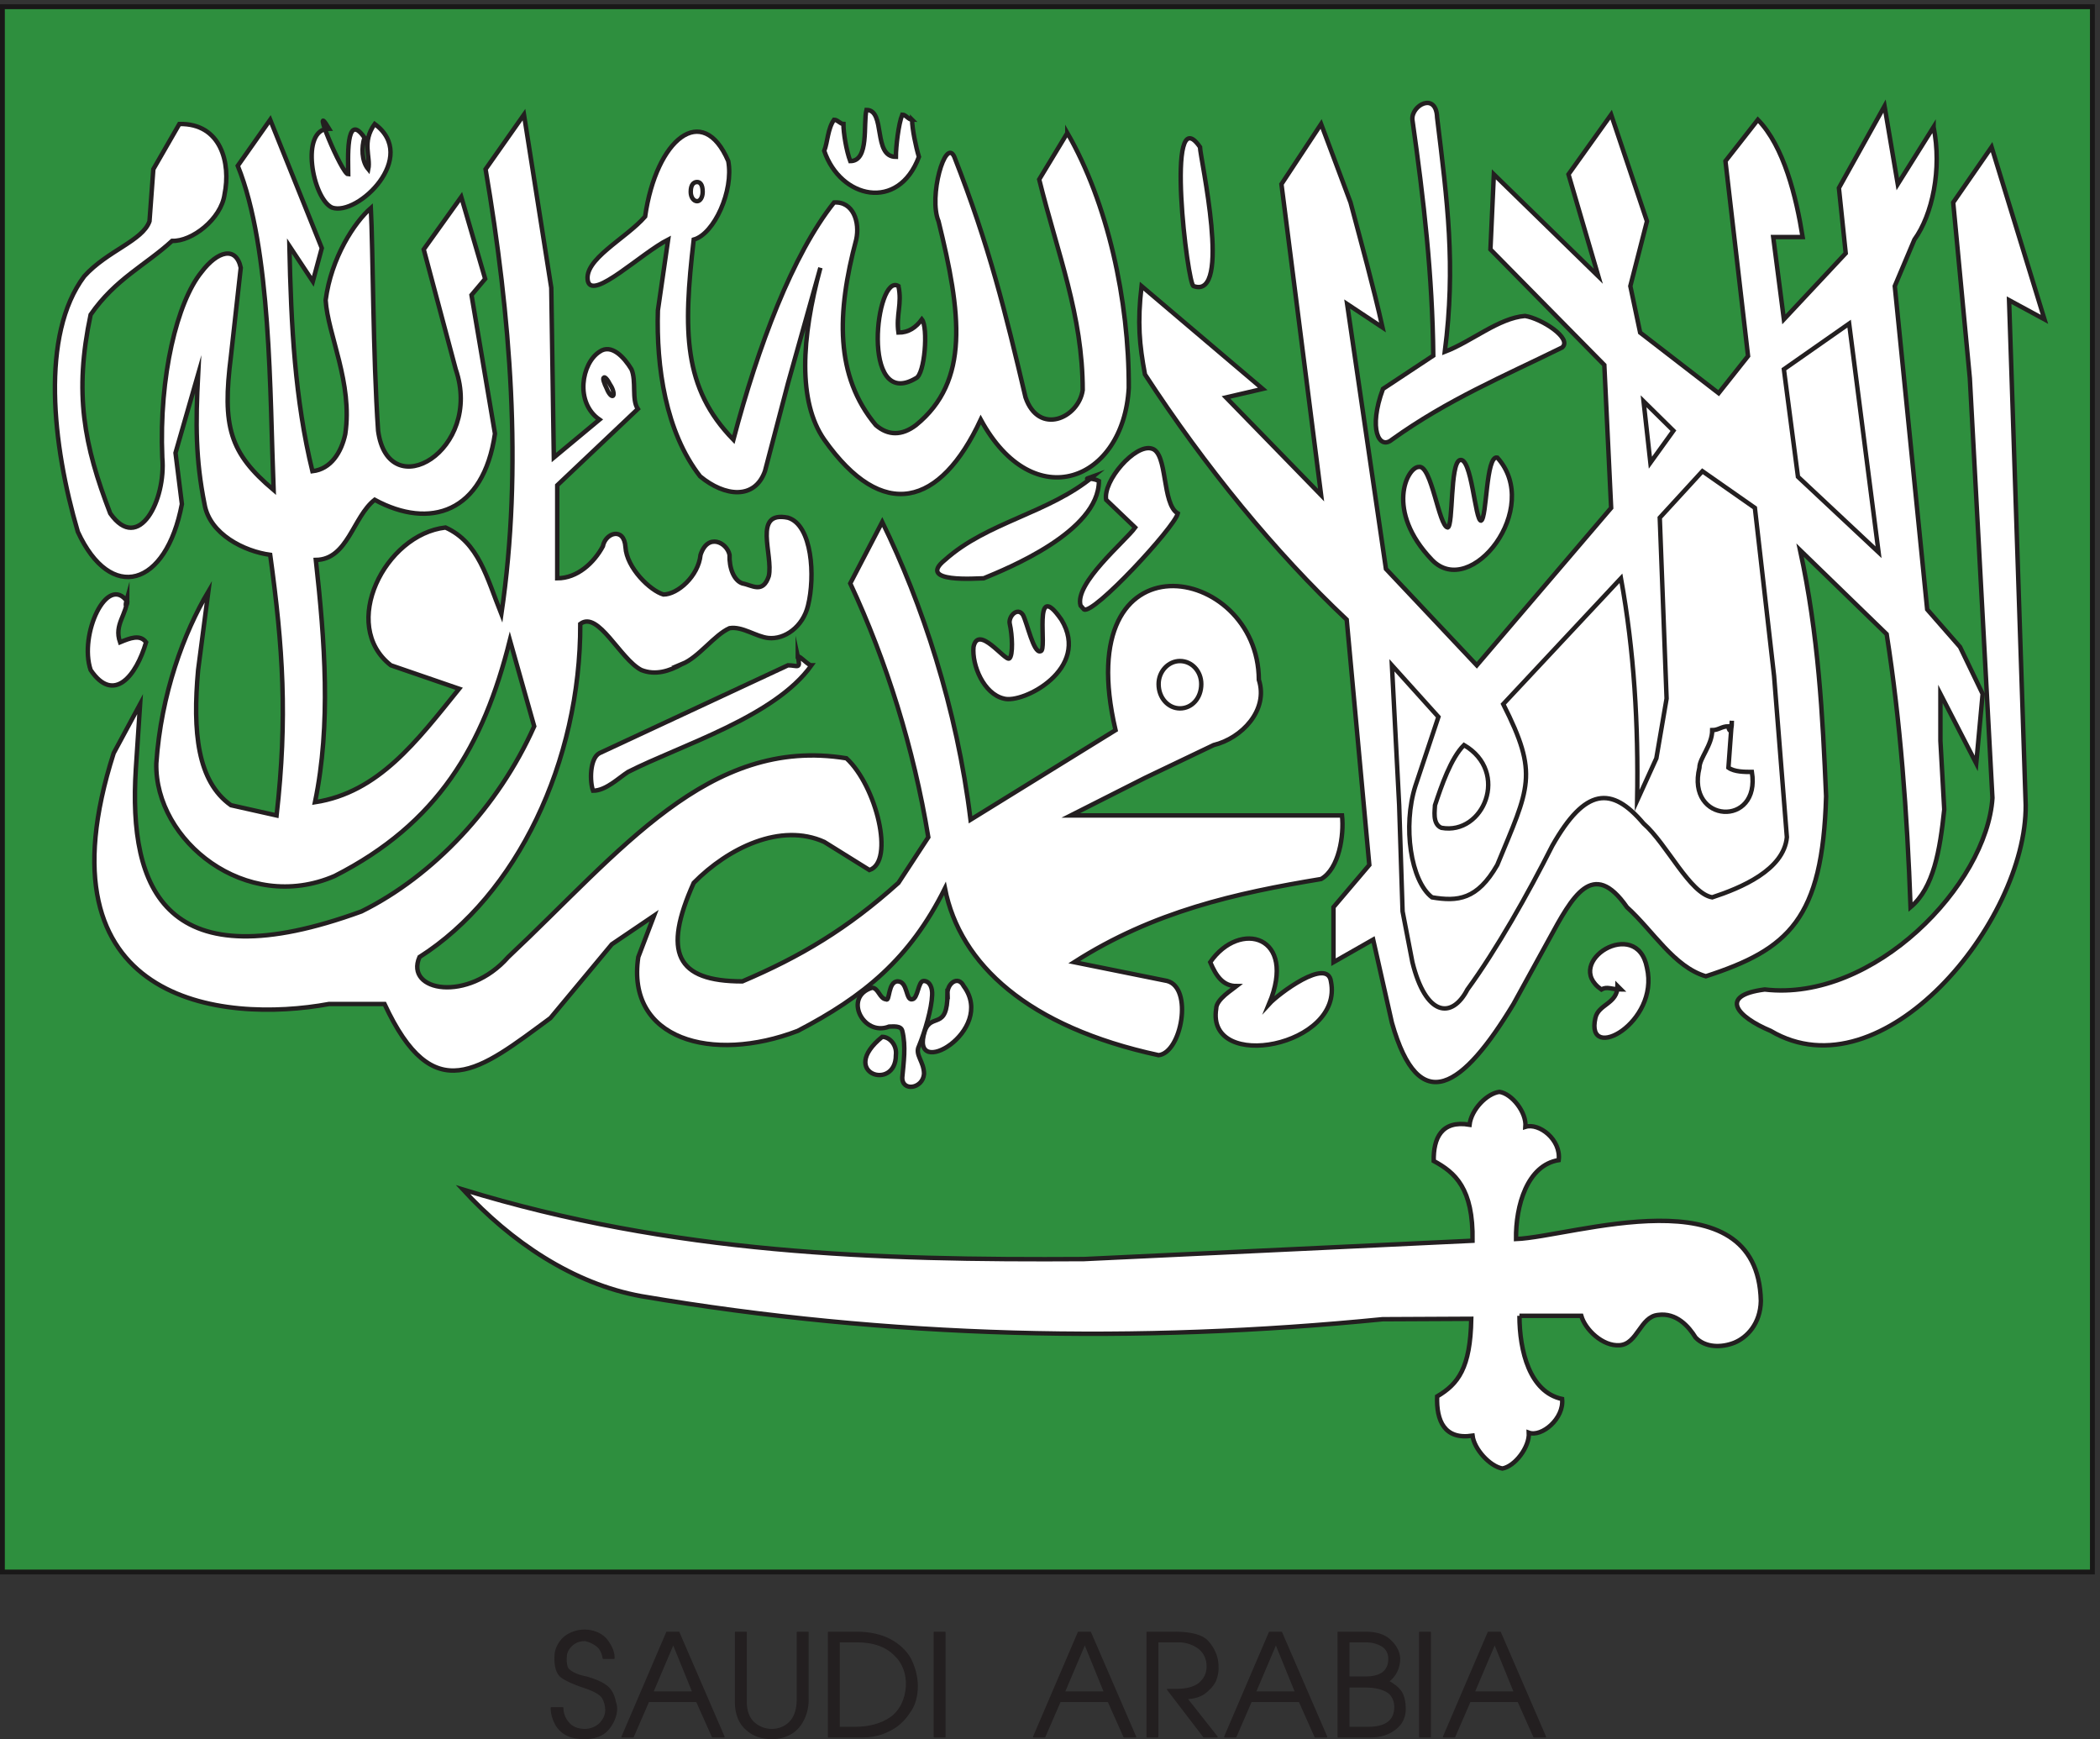 <svg xmlns="http://www.w3.org/2000/svg" xml:space="preserve" width="471.491" height="390.432"><rect width="100%" height="100%" fill="#333333" stroke="none"/><path d="M950.039 52.68c0-11.52 5.039-20.88 11.52-27.36 7.203-7.199 17.281-9.36 25.921-9.36 8.641 0 18 3.599 24.48 9.36 7.2 7.2 10.8 15.121 10.8 23.758 0 7.203-2.16 15.121-5.76 20.883-3.6 5.758-15.12 12.238-30.961 17.277-17.277 5.762-30.238 11.524-38.16 17.282-7.918 5.761-11.52 18-10.801 35.281 0 12.238 6.481 23.758 15.121 31.679 9.36 7.918 22.321 12.239 34.563 12.239 13.678 0 26.638-5.039 35.278-13.68 8.64-10.078 14.4-21.598 14.4-32.398v-1.442h-18c-1.44 8.641-5.04 16.563-10.8 20.879-5.04 4.32-12.96 7.922-20.16 9.363-7.199 0-15.121-2.16-20.878-7.203-7.204-5.758-10.801-13.679-10.801-20.16-.723-10.797.719-20.156 5.758-23.039 5.761-5.039 16.562-9.359 28.8-11.519 12.241-3.598 23.761-7.918 31.681-13.68 7.92-5.04 14.4-15.121 16.56-28.078 1.44-3.602 2.16-7.922 2.16-11.524 0-12.238-5.76-25.199-14.4-35.277C1017 5.16 1002.6.84 986.762.84c-10.801 0-20.16 1.441-28.082 5.039-9.36 4.32-16.559 11.52-20.879 19.441-4.321 7.918-7.199 18-7.199 27.36zm175.681 127.44h20.16L1222.2 3.719h-19.44l-26.64 59.761h-81.36l-25.92-59.76h-18.72zm10.8-19.441-34.56-81.36h67.68zm105.12-98.64V180.12h18V62.039c0-14.398 4.32-25.918 12.24-33.84 8.64-7.918 19.44-12.238 30.96-12.238s22.32 4.32 30.24 12.238c8.64 8.64 12.96 22.32 12.96 38.16v113.762h18V66.359c0-14.398-3.6-26.64-9.36-36.718-5.04-9.36-12.96-17.282-21.6-21.602-9.36-5.039-19.44-7.2-30.24-7.2-15.84 0-30.96 4.321-42.48 15.122-12.24 10.078-18.72 26.64-18.72 46.078zM1398.6 3.718V180.12h47.52c21.6 0 41.04-4.32 56.16-12.242 15.12-7.918 27.36-19.438 34.56-32.399 7.2-14.402 11.52-30.242 11.52-46.082 0-17.277-4.32-33.117-13.68-45.359-8.64-12.96-20.16-23.758-34.56-30.238-13.68-7.2-28.8-10.082-43.92-10.082zm18 160.562V19.559h26.64c24.48 0 44.64 5.761 60.48 16.562 15.84 11.52 25.2 30.238 26.64 53.277.72 19.442-5.04 38.161-19.44 51.84-14.4 15.121-36 23.043-64.8 23.043zM1595.16 3.719h-18V180.12h18zm225.36 176.402h20.16L1917 3.719h-19.44l-26.64 59.761h-81.36l-25.92-59.76h-18.72zm10.8-19.441-34.56-81.36h67.68zM1936.44 3.719V180.12h46.8c27.36 0 46.8-5.043 56.16-15.84 9.36-10.801 15.84-23.761 16.56-39.601.72-8.641-.72-18-4.32-26.64-4.32-8.642-11.52-15.84-19.44-21.599-7.92-5.043-18-7.922-28.8-7.922l51.12-64.8h-22.32L1971 83.64h15.12c15.84 0 28.8 2.879 38.16 10.078 8.64 7.203 13.68 16.562 13.68 28.801 0 12.96-5.04 23.039-13.68 30.242-9.36 7.199-21.6 11.519-34.56 11.519h-35.28V3.719Zm206.64 176.402h20.16l76.32-176.402h-19.44l-26.64 59.761h-81.36L2086.2 3.72h-18.72zm10.8-19.441-34.56-81.36H2187Zm151.2 19.441c18 0 31.68-4.32 40.32-12.242 10.08-8.641 16.56-19.438 17.28-31.68 0-15.84-6.48-29.519-18.72-38.879 8.64-4.32 16.56-10.8 21.6-18 4.32-7.199 6.48-17.28 6.48-28.8 0-12.961-5.04-24.48-15.84-33.122-10.8-8.636-24.48-13.68-41.76-13.68H2259v176.403Zm-28.08-15.84V104.52h28.8c10.8 0 20.16 2.16 27.36 6.48 7.92 5.762 11.52 13.68 11.52 24.48 0 9.36-4.32 17.282-11.52 21.598-7.2 4.32-16.56 7.203-27.36 7.203zm0-76.32V19.559h32.4c30.24 0 45.36 11.52 45.36 34.562 0 10.078-4.32 20.16-12.24 25.2-9.36 5.757-21.6 8.64-36.72 8.64zm137.52-84.242h-18V180.12h18zm97.92 176.402h20.16l76.32-176.402h-19.44l-26.64 59.761h-81.36l-25.92-59.76h-18.72zm10.8-19.441-34.56-81.36h67.68z" style="fill:#231f20;fill-opacity:1;fill-rule:evenodd;stroke:none" transform="matrix(.133 0 0 -.133 0 390.4)"/><path d="M950.039 52.68c0-11.52 5.039-20.88 11.52-27.36 7.203-7.199 17.281-9.36 25.921-9.36 8.641 0 18 3.599 24.48 9.36 7.2 7.2 10.8 15.121 10.8 23.758 0 7.203-2.16 15.121-5.76 20.883-3.6 5.758-15.12 12.238-30.961 17.277-17.277 5.762-30.238 11.524-38.16 17.282-7.918 5.761-11.52 18-10.801 35.281 0 12.238 6.481 23.758 15.121 31.679 9.36 7.918 22.321 12.239 34.563 12.239 13.678 0 26.638-5.039 35.278-13.68 8.64-10.078 14.4-21.598 14.4-32.398v-1.442h-18c-1.44 8.641-5.04 16.563-10.8 20.879-5.04 4.32-12.96 7.922-20.16 9.363-7.199 0-15.121-2.16-20.878-7.203-7.204-5.758-10.801-13.679-10.801-20.16-.723-10.797.719-20.156 5.758-23.039 5.761-5.039 16.562-9.359 28.8-11.519 12.241-3.598 23.761-7.918 31.681-13.68 7.92-5.04 14.4-15.121 16.56-28.078 1.44-3.602 2.16-7.922 2.16-11.524 0-12.238-5.76-25.199-14.4-35.277C1017 5.16 1002.6.84 986.762.84c-10.801 0-20.16 1.441-28.082 5.039-9.36 4.32-16.559 11.52-20.879 19.441-4.321 7.918-7.199 18-7.199 27.36zm175.681 127.44h20.16L1222.2 3.719h-19.44l-26.64 59.761h-81.36l-25.92-59.76h-18.72zm10.8-19.441-34.56-81.36h67.68zm105.12-98.64V180.12h18V62.039c0-14.398 4.32-25.918 12.24-33.84 8.64-7.918 19.44-12.238 30.96-12.238s22.32 4.32 30.24 12.238c8.64 8.64 12.96 22.32 12.96 38.16v113.762h18V66.359c0-14.398-3.6-26.64-9.36-36.718-5.04-9.36-12.96-17.282-21.6-21.602-9.36-5.039-19.44-7.2-30.24-7.2-15.84 0-30.96 4.321-42.48 15.122-12.24 10.078-18.72 26.64-18.72 46.078zM1398.6 3.718V180.12h47.52c21.6 0 41.04-4.32 56.16-12.242 15.12-7.918 27.36-19.438 34.56-32.399 7.2-14.402 11.52-30.242 11.52-46.082 0-17.277-4.32-33.117-13.68-45.359-8.64-12.96-20.16-23.758-34.56-30.238-13.68-7.2-28.8-10.082-43.92-10.082zm18 160.562V19.559h26.64c24.48 0 44.64 5.761 60.48 16.562 15.84 11.52 25.2 30.238 26.64 53.277.72 19.442-5.04 38.161-19.44 51.84-14.4 15.121-36 23.043-64.8 23.043zM1595.16 3.719h-18V180.12h18zm225.36 176.402h20.16L1917 3.719h-19.44l-26.64 59.761h-81.36l-25.92-59.76h-18.72zm10.8-19.441-34.56-81.36h67.68zM1936.44 3.719V180.12h46.8c27.36 0 46.8-5.043 56.16-15.84 9.36-10.801 15.84-23.761 16.56-39.601.72-8.641-.72-18-4.32-26.64-4.32-8.642-11.52-15.84-19.44-21.599-7.92-5.043-18-7.922-28.8-7.922l51.12-64.8h-22.32L1971 83.64h15.12c15.84 0 28.8 2.879 38.16 10.078 8.64 7.203 13.68 16.562 13.68 28.801 0 12.96-5.04 23.039-13.68 30.242-9.36 7.199-21.6 11.519-34.56 11.519h-35.28V3.719Zm206.64 176.402h20.16l76.32-176.402h-19.44l-26.64 59.761h-81.36L2086.2 3.72h-18.72zm10.8-19.441-34.56-81.36H2187Zm151.2 19.441c18 0 31.68-4.32 40.32-12.242 10.08-8.641 16.56-19.438 17.28-31.68 0-15.84-6.48-29.519-18.72-38.879 8.64-4.32 16.56-10.8 21.6-18 4.32-7.199 6.48-17.28 6.48-28.8 0-12.961-5.04-24.48-15.84-33.122-10.8-8.636-24.48-13.68-41.76-13.68H2259v176.403Zm-28.08-15.84V104.52h28.8c10.8 0 20.16 2.16 27.36 6.48 7.92 5.762 11.52 13.68 11.52 24.48 0 9.36-4.32 17.282-11.52 21.598-7.2 4.32-16.56 7.203-27.36 7.203zm0-76.32V19.559h32.4c30.24 0 45.36 11.52 45.36 34.562 0 10.078-4.32 20.16-12.24 25.2-9.36 5.757-21.6 8.64-36.72 8.64zm137.52-84.242h-18V180.12h18zm97.92 176.402h20.16l76.32-176.402h-19.44l-26.64 59.761h-81.36l-25.92-59.76h-18.72zm10.8-19.441-34.56-81.36h67.68z" style="fill:none;stroke:#231f20;stroke-width:2.16;stroke-linecap:butt;stroke-linejoin:round;stroke-miterlimit:10;stroke-dasharray:none;stroke-opacity:1" transform="matrix(.133 0 0 -.133 0 390.4)"/><path d="M3.96 2924.04V281.809h3528.26V2924.04H3.96" style="fill:#2e8f3e;fill-opacity:1;fill-rule:evenodd;stroke:none" transform="matrix(.133 0 0 -.133 0 390.4)"/><path d="M3.96 2924.04V281.809h3528.26V2924.04Z" style="fill:none;stroke:#231f20;stroke-width:7.5;stroke-linecap:butt;stroke-linejoin:miter;stroke-miterlimit:10;stroke-dasharray:none;stroke-opacity:1" transform="matrix(.133 0 0 -.133 0 390.4)"/><path d="m3362.04 2687.16 89.28-290.88-59.76 32.4 28.08-852.48c1.44-197.28-241.92-492.48-430.56-380.88-56.88 23.76-88.56 59.76-10.08 69.84 184.32-21.6 375.12 177.12 384.48 323.28l-38.16 708.48-28.08 296.64 64.8 93.6" style="fill:#fff;fill-opacity:1;fill-rule:evenodd;stroke:none" transform="matrix(.133 0 0 -.133 0 390.4)"/><path d="m3362.04 2687.16 89.28-290.88-59.76 32.4 28.08-852.48c1.44-197.28-241.92-492.48-430.56-380.88-56.88 23.76-88.56 59.76-10.08 69.84 184.32-21.6 375.12 177.12 384.48 323.28l-38.16 708.48-28.08 296.64z" style="fill:none;stroke:#231f20;stroke-width:7.5;stroke-linecap:butt;stroke-linejoin:miter;stroke-miterlimit:10;stroke-dasharray:none;stroke-opacity:1" transform="matrix(.133 0 0 -.133 0 390.4)"/><path d="m3264.12 2721-60.48-96.48-22.32 131.76-77.04-138.24 11.52-110.16-104.4-111.6-18 138.96h49.68c-10.8 67.68-31.68 153.36-75.6 198l-54.72-69.84 38.16-329.04-49.68-62.64-132.48 102.24-16.56 78.48 28.08 109.44-60.48 180-72-100.8 50.4-172.08-176.4 172.08-5.76-126.72 192.24-195.12 11.52-241.2-226.8-265.68-153.36 162.72-65.51 447.12 59.75-39.6c-15.84 70.56-35.28 140.4-54 210.96l-49.68 132.48-66.96-101.52 66.96-524.88-160.56 164.88 61.92 14.4-204.48 173.52c-7.2-61.92-3.6-99.36 5.76-149.04 100.8-154.8 219.6-300.24 340.56-414l38.16-414-60.48-71.28v-92.88l66.96 38.16 31.68-140.4c46.08-162.72 120.24-108.72 205.2 31.68l59.76 108.72c39.61 72.72 74.16 137.52 131.76 54.72 43.92-39.6 79.2-100.8 133.2-116.64 139.68 45.36 197.28 96.48 203.04 303.84-5.76 136.08-12.96 273.6-43.92 415.44l146.16-141.84c23.04-146.16 34.56-300.96 40.32-460.8 38.88 32.4 49.68 95.76 56.88 164.88l-6.48 115.92v79.2l60.48-117.36 10.8 117.36-38.16 79.2-55.44 63.36-54.72 545.76 33.12 78.48c30.24 41.76 46.8 118.8 32.4 190.08" style="fill:#fff;fill-opacity:1;fill-rule:evenodd;stroke:none" transform="matrix(.133 0 0 -.133 0 390.4)"/><path d="m3264.12 2721-60.48-96.48-22.32 131.76-77.04-138.24 11.52-110.16-104.4-111.6-18 138.96h49.68c-10.8 67.68-31.68 153.36-75.6 198l-54.72-69.84 38.16-329.04-49.68-62.64-132.48 102.24-16.56 78.48 28.08 109.44-60.48 180-72-100.8 50.4-172.08-176.4 172.08-5.76-126.72 192.24-195.12 11.52-241.2-226.8-265.68-153.36 162.72-65.51 447.12 59.75-39.6c-15.84 70.56-35.28 140.4-54 210.96l-49.68 132.48-66.96-101.52 66.96-524.88-160.56 164.88 61.92 14.4-204.48 173.52c-7.2-61.92-3.6-99.36 5.76-149.04 100.8-154.8 219.6-300.24 340.56-414l38.16-414-60.48-71.28v-92.88l66.96 38.16 31.68-140.4c46.08-162.72 120.24-108.72 205.2 31.68l59.76 108.72c39.61 72.72 74.16 137.52 131.76 54.72 43.92-39.6 79.2-100.8 133.2-116.64 139.68 45.36 197.28 96.48 203.04 303.84-5.76 136.08-12.96 273.6-43.92 415.44l146.16-141.84c23.04-146.16 34.56-300.96 40.32-460.8 38.88 32.4 49.68 95.76 56.88 164.88l-6.48 115.92v79.2l60.48-117.36 10.8 117.36-38.16 79.2-55.44 63.36-54.72 545.76 33.12 78.48c30.24 41.76 46.8 118.8 32.4 190.08z" style="fill:none;stroke:#231f20;stroke-width:7.5;stroke-linecap:butt;stroke-linejoin:miter;stroke-miterlimit:10;stroke-dasharray:none;stroke-opacity:1" transform="matrix(.133 0 0 -.133 0 390.4)"/><path d="m3121.56 2389.08 49.68-385.92-136.08 127.44-23.76 181.44 110.16 77.04" style="fill:#fff;fill-opacity:1;fill-rule:evenodd;stroke:none" transform="matrix(.133 0 0 -.133 0 390.4)"/><path d="m3121.56 2389.08 49.68-385.92-136.08 127.44-23.76 181.44z" style="fill:none;stroke:#231f20;stroke-width:7.5;stroke-linecap:butt;stroke-linejoin:miter;stroke-miterlimit:10;stroke-dasharray:none;stroke-opacity:1" transform="matrix(.133 0 0 -.133 0 390.4)"/><path d="m2774.52 2258.04 11.52-103.68 38.88 54z" style="fill:#fff;fill-opacity:1;fill-rule:evenodd;stroke:none" transform="matrix(.133 0 0 -.133 0 390.4)"/><path d="m2774.52 2258.04 11.52-103.68 38.88 54z" style="fill:none;stroke:#231f20;stroke-width:7.5;stroke-linecap:butt;stroke-linejoin:miter;stroke-miterlimit:10;stroke-dasharray:none;stroke-opacity:1" transform="matrix(.133 0 0 -.133 0 390.4)"/><path d="M2471.4 1677.72c-22.32-22.32-38.16-69.12-48.96-101.52 0-7.2-5.04-31.68 10.8-38.16 71.28-12.96 115.92 94.32 38.16 139.68" style="fill:#fff;fill-opacity:1;fill-rule:evenodd;stroke:none" transform="matrix(.133 0 0 -.133 0 390.4)"/><path d="M2471.4 1677.72c-22.32-22.32-38.16-69.12-48.96-101.52 0-7.2-5.04-31.68 10.8-38.16 71.28-12.96 115.92 94.32 38.16 139.68z" style="fill:none;stroke:#231f20;stroke-width:7.5;stroke-linecap:butt;stroke-linejoin:miter;stroke-miterlimit:10;stroke-dasharray:none;stroke-opacity:1" transform="matrix(.133 0 0 -.133 0 390.4)"/><path d="m2873.88 2139.96-72-78.48 11.52-305.28-17.28-100.8-32.4-71.28c2.16 128.88-5.04 252-27.36 375.12l-198.72-212.4c60.48-119.52 43.92-140.4-10.08-271.44-33.84-59.04-66.96-61.92-110.16-54.72-36 27.36-49.68 120.24-28.08 187.92l38.88 116.64-78.48 87.12 12.24-236.16 5.76-179.28 16.56-85.68c22.32-90.72 66.24-97.2 92.88-46.08 48.96 66.96 102.24 161.28 143.28 242.64 55.44 97.92 100.08 101.52 154.08 37.44 39.6-34.56 77.76-118.08 115.92-124.56 48.24 15.84 120.96 46.08 126 101.52l-21.6 272.16-32.4 283.68-88.56 61.92" style="fill:#fff;fill-opacity:1;fill-rule:evenodd;stroke:none" transform="matrix(.133 0 0 -.133 0 390.4)"/><path d="m2873.88 2139.96-72-78.48 11.52-305.28-17.28-100.8-32.4-71.28c2.16 128.88-5.04 252-27.36 375.12l-198.72-212.4c60.48-119.52 43.92-140.4-10.08-271.44-33.84-59.04-66.96-61.92-110.16-54.72-36 27.36-49.68 120.24-28.08 187.92l38.88 116.64-78.48 87.12 12.24-236.16 5.76-179.28 16.56-85.68c22.32-90.72 66.24-97.2 92.88-46.08 48.96 66.96 102.24 161.28 143.28 242.64 55.44 97.92 100.08 101.52 154.08 37.44 39.6-34.56 77.76-118.08 115.92-124.56 48.24 15.84 120.96 46.08 126 101.52l-21.6 272.16-32.4 283.68z" style="fill:none;stroke:#231f20;stroke-width:7.5;stroke-linecap:butt;stroke-linejoin:miter;stroke-miterlimit:10;stroke-dasharray:none;stroke-opacity:1" transform="matrix(.133 0 0 -.133 0 390.4)"/><path d="M2384.28 2733.24c-2.16 24.48 40.32 47.52 41.76 3.6 17.28-141.84 31.67-249.12 12.96-395.28 45.36 17.28 90.71 56.88 135.36 60.48 28.08-4.32 80.64-38.16 62.64-53.28-97.93-48.24-192.96-87.84-287.29-155.52-21.59-18-40.32 18-15.11 85.68l84.95 56.16c-1.43 135.36-15.84 261.36-35.27 398.16" style="fill:#fff;fill-opacity:1;fill-rule:evenodd;stroke:none" transform="matrix(.133 0 0 -.133 0 390.4)"/><path d="M2384.28 2733.24c-2.16 24.48 40.32 47.52 41.76 3.6 17.28-141.84 31.67-249.12 12.96-395.28 45.36 17.28 90.71 56.88 135.36 60.48 28.08-4.32 80.64-38.16 62.64-53.28-97.93-48.24-192.96-87.84-287.29-155.52-21.59-18-40.32 18-15.11 85.68l84.95 56.16c-1.43 135.36-15.84 261.36-35.27 398.16z" style="fill:none;stroke:#231f20;stroke-width:7.5;stroke-linecap:butt;stroke-linejoin:miter;stroke-miterlimit:10;stroke-dasharray:none;stroke-opacity:1" transform="matrix(.133 0 0 -.133 0 390.4)"/><path d="M2417.4 1990.2c65.52-67.68 187.2 87.84 110.16 172.8-19.44 4.32-17.28-102.24-27.36-106.56-10.08-.72-15.84 109.44-36 102.24-16.56-6.48-10.8-110.16-20.16-113.76-15.12 1.44-27.36 106.56-48.96 102.24-19.44 0-57.6-73.44 22.32-156.96" style="fill:#fff;fill-opacity:1;fill-rule:evenodd;stroke:none" transform="matrix(.133 0 0 -.133 0 390.4)"/><path d="M2417.4 1990.2c65.52-67.68 187.2 87.84 110.16 172.8-19.44 4.32-17.28-102.24-27.36-106.56-10.08-.72-15.84 109.44-36 102.24-16.56-6.48-10.8-110.16-20.16-113.76-15.12 1.44-27.36 106.56-48.96 102.24-19.44 0-57.6-73.44 22.32-156.96z" style="fill:none;stroke:#231f20;stroke-width:7.5;stroke-linecap:butt;stroke-linejoin:miter;stroke-miterlimit:10;stroke-dasharray:none;stroke-opacity:1" transform="matrix(.133 0 0 -.133 0 390.4)"/><path d="M2025.71 2687.16c0-16.56 54.73-258.48-10.8-234.72-10.07 0-48.95 321.12 10.8 234.72" style="fill:#fff;fill-opacity:1;fill-rule:evenodd;stroke:none" transform="matrix(.133 0 0 -.133 0 390.4)"/><path d="M2025.71 2687.16c0-16.56 54.73-258.48-10.8-234.72-10.07 0-48.95 321.12 10.8 234.72z" style="fill:none;stroke:#231f20;stroke-width:7.5;stroke-linecap:butt;stroke-linejoin:miter;stroke-miterlimit:10;stroke-dasharray:none;stroke-opacity:1" transform="matrix(.133 0 0 -.133 0 390.4)"/><path d="M2142.36 1240.68c48.24 115.92-49.68 142.56-99.36 70.56 10.08-23.76 21.6-40.32 44.64-40.32-7.2-5.76-34.56-22.32-34.56-38.16-17.28-108.72 216-63.36 193.68 46.08-5.76 41.04-88.56-20.88-104.4-38.16" style="fill:#fff;fill-opacity:1;fill-rule:evenodd;stroke:none" transform="matrix(.133 0 0 -.133 0 390.4)"/><path d="M2142.36 1240.68c48.24 115.92-49.68 142.56-99.36 70.56 10.08-23.76 21.6-40.32 44.64-40.32-7.2-5.76-34.56-22.32-34.56-38.16-17.28-108.72 216-63.36 193.68 46.08-5.76 41.04-88.56-20.88-104.4-38.16z" style="fill:none;stroke:#231f20;stroke-width:7.5;stroke-linecap:butt;stroke-linejoin:miter;stroke-miterlimit:10;stroke-dasharray:none;stroke-opacity:1" transform="matrix(.133 0 0 -.133 0 390.4)"/><path d="M1151.64 1814.52c-22.32-12.24-45.36-19.44-69.12-10.08-36 18.72-72.72 100.8-102.961 77.76.722-232.56-107.278-457.92-271.438-562.32-25.203-58.32 82.078-77.04 149.758 0C1046.52 1497 1196.28 1693.56 1428.84 1655.4c50.4-46.08 82.08-174.24 38.88-188.64l-76.32 47.52c-73.44 33.12-162-10.08-220.32-69.12-52.56-117.36-30.24-166.32 82.08-166.32 97.92 41.76 177.12 88.56 263.52 166.32l50.4 77.04c-24.48 149.76-70.56 297.36-131.76 428.4l54 103.68c66.96-136.8 126-313.92 149.04-502.56l244.8 151.2c-79.2 338.4 241.2 281.52 241.92 84.96 16.56-51.12-28.8-98.64-76.32-110.16l-115.92-55.44-125.28-63.36h457.92c3.6-33.84-5.04-90-35.28-107.28-144-23.76-282.96-54.72-416.88-140.4l156.96-31.68c43.92-11.52 24.48-120.96-14.4-125.28-220.32 47.52-335.52 153.36-360.72 281.52-59.04-118.8-137.52-182.88-248.4-240.48-144.72-55.44-290.16-14.4-269.28 124.56l26.64 69.84-71.28-48.24-103.68-124.56c-120.242-88.56-197.281-154.08-280.082 23.76H555.48c-180-33.12-498.96 0-363.601 423.36l44.641 82.8-7.2-109.44c-12.961-205.2 51.121-360.72 380.879-240.48 120.961 59.76 231.121 176.4 291.602 312.48l-41.043 145.44c-44.637-178.56-121.68-309.6-295.918-398.16-149.762-64.8-303.84 59.76-300.961 190.08 7.922 117.36 46.801 221.04 87.84 290.16l-17.278-132.48c-9.363-104.4-1.441-187.92 55.438-228.24l77.039-17.28c18.723 165.6 10.801 282.96-10.797 439.92-43.203 5.76-102.242 34.56-110.883 85.68-15.117 75.6-15.117 136.08-10.797 218.88l-38.16-132.48 10.797-86.4c-26.637-140.4-120.238-167.04-175.68-46.8-43.199 146.88-63.359 332.64 10.801 431.28 38.879 43.2 98.641 59.76 110.16 92.88l6.481 87.84 43.918 76.32c70.562 1.44 87.121-66.24 76.32-118.8-5.758-41.76-55.437-79.92-88.558-78.48-44.641-41.04-95.762-64.08-137.52-124.56-28.078-132.48-11.52-219.6 33.121-335.52 48.238-68.4 94.32 23.04 87.84 94.32-5.762 137.52 25.199 262.8 66.238 313.2 27.36 36 58.321 43.92 66.242 7.2l-16.562-149.04c-15.121-119.52-2.16-163.44 72-226.08-6.481 163.44-3.598 406.08-60.481 547.2l54.723 77.76 87.117-216.72-15.117-56.16-39.601 59.76c2.878-136.08 9.359-259.2 38.878-380.16 31.68 3.6 48.961 32.4 55.442 62.64 12.961 86.4-29.52 167.76-33.121 226.08 9.359 72 48.961 131.76 76.32 155.52 3.602-67.68 3.602-249.84 12.242-375.84 17.278-128.16 177.84-33.12 131.039 103.68l-54 202.32 63.36 88.56L819 2464.68l-23.039-27.36 39.598-234c-19.438-133.92-110.161-162-203.039-111.6-36.719-28.8-45.36-100.8-99.36-101.52 15.121-137.52 25.918-277.2-1.441-408.96C639 1597.8 703.078 1683.48 775.078 1772.76l-115.199 39.6c-87.121 67.68-10.078 221.04 92.16 232.56 56.16-25.2 69.84-84.96 94.32-146.16 36.719 247.68 15.121 504.72-26.64 750.96l64.801 92.16 46.082-292.32 4.316-286.56 77.042 64.08c-41.761 28.8-30.241 95.04 0 114.48 20.16 14.4 41.76-9.36 54-29.52 8.64-20.16 0-51.12 10.8-66.96L940.68 2116.2v-156.96c33.84 0 61.92 25.92 77.04 54 4.32 23.04 36 33.12 38.16-1.44 2.16-35.28 41.76-73.44 64.08-79.92 23.76 0 59.04 30.96 62.64 66.96 12.24 37.44 44.64 20.88 48.96 0-.72-22.32 7.2-43.2 21.6-48.24 16.56-2.88 34.56-18 44.64 12.24 7.92 36-28.08 110.88 32.4 98.64 41.04-12.24 46.08-99.36 33.84-148.32-8.64-36-39.6-57.6-66.96-54.72-20.88 2.16-43.92 20.16-65.52 16.56-25.92-11.52-51.84-48.96-79.92-60.48" style="fill:#fff;fill-opacity:1;fill-rule:evenodd;stroke:none" transform="matrix(.133 0 0 -.133 0 390.4)"/><path d="M1151.64 1814.52c-22.32-12.24-45.36-19.44-69.12-10.08-36 18.72-72.72 100.8-102.961 77.76.722-232.56-107.278-457.92-271.438-562.32-25.203-58.32 82.078-77.04 149.758 0C1046.52 1497 1196.28 1693.56 1428.84 1655.4c50.4-46.08 82.08-174.24 38.88-188.64l-76.32 47.52c-73.44 33.12-162-10.08-220.32-69.12-52.56-117.36-30.24-166.32 82.08-166.32 97.92 41.76 177.12 88.56 263.52 166.32l50.4 77.04c-24.48 149.76-70.56 297.36-131.76 428.4l54 103.68c66.96-136.8 126-313.92 149.04-502.56l244.8 151.2c-79.2 338.4 241.2 281.52 241.92 84.96 16.56-51.12-28.8-98.64-76.32-110.16l-115.92-55.44-125.28-63.36h457.92c3.6-33.84-5.04-90-35.28-107.28-144-23.76-282.96-54.72-416.88-140.4l156.96-31.68c43.92-11.52 24.48-120.96-14.4-125.28-220.32 47.52-335.52 153.36-360.72 281.52-59.04-118.8-137.52-182.88-248.4-240.48-144.72-55.44-290.16-14.4-269.28 124.56l26.64 69.84-71.28-48.24-103.68-124.56c-120.242-88.56-197.281-154.08-280.082 23.76H555.48c-180-33.12-498.96 0-363.601 423.36l44.641 82.8-7.2-109.44c-12.961-205.2 51.121-360.72 380.879-240.48 120.961 59.76 231.121 176.4 291.602 312.48l-41.043 145.44c-44.637-178.56-121.68-309.6-295.918-398.16-149.762-64.8-303.84 59.76-300.961 190.08 7.922 117.36 46.801 221.04 87.84 290.16l-17.278-132.48c-9.363-104.4-1.441-187.92 55.438-228.24l77.039-17.28c18.723 165.6 10.801 282.96-10.797 439.92-43.203 5.76-102.242 34.56-110.883 85.68-15.117 75.6-15.117 136.08-10.797 218.88l-38.16-132.48 10.797-86.4c-26.637-140.4-120.238-167.04-175.68-46.8-43.199 146.88-63.359 332.64 10.801 431.28 38.879 43.2 98.641 59.76 110.16 92.88l6.481 87.84 43.918 76.32c70.562 1.44 87.121-66.24 76.32-118.8-5.758-41.76-55.437-79.92-88.558-78.48-44.641-41.04-95.762-64.08-137.52-124.56-28.078-132.48-11.52-219.6 33.121-335.52 48.238-68.4 94.32 23.04 87.84 94.32-5.762 137.52 25.199 262.8 66.238 313.2 27.36 36 58.321 43.92 66.242 7.2l-16.562-149.04c-15.121-119.52-2.16-163.44 72-226.08-6.481 163.44-3.598 406.08-60.481 547.2l54.723 77.76 87.117-216.72-15.117-56.16-39.601 59.76c2.878-136.08 9.359-259.2 38.878-380.16 31.68 3.6 48.961 32.4 55.442 62.64 12.961 86.4-29.52 167.76-33.121 226.08 9.359 72 48.961 131.76 76.32 155.52 3.602-67.68 3.602-249.84 12.242-375.84 17.278-128.16 177.84-33.12 131.039 103.68l-54 202.32 63.36 88.56L819 2464.68l-23.039-27.36 39.598-234c-19.438-133.92-110.161-162-203.039-111.6-36.719-28.8-45.36-100.8-99.36-101.52 15.121-137.52 25.918-277.2-1.441-408.96C639 1597.8 703.078 1683.48 775.078 1772.76l-115.199 39.6c-87.121 67.68-10.078 221.04 92.16 232.56 56.16-25.2 69.84-84.96 94.32-146.16 36.719 247.68 15.121 504.72-26.64 750.96l64.801 92.16 46.082-292.32 4.316-286.56 77.042 64.08c-41.761 28.8-30.241 95.04 0 114.48 20.16 14.4 41.76-9.36 54-29.52 8.64-20.16 0-51.12 10.8-66.96L940.68 2116.2v-156.96c33.84 0 61.92 25.92 77.04 54 4.32 23.04 36 33.12 38.16-1.44 2.16-35.28 41.76-73.44 64.08-79.92 23.76 0 59.04 30.96 62.64 66.96 12.24 37.44 44.64 20.88 48.96 0-.72-22.32 7.2-43.2 21.6-48.24 16.56-2.88 34.56-18 44.64 12.24 7.92 36-28.08 110.88 32.4 98.64 41.04-12.24 46.08-99.36 33.84-148.32-8.64-36-39.6-57.6-66.96-54.72-20.88 2.16-43.92 20.16-65.52 16.56-25.92-11.52-51.84-48.96-79.92-60.48z" style="fill:none;stroke:#231f20;stroke-width:7.5;stroke-linecap:butt;stroke-linejoin:miter;stroke-miterlimit:10;stroke-dasharray:none;stroke-opacity:1" transform="matrix(.133 0 0 -.133 0 390.4)"/><path d="M214.918 1926.84c0-29.52-23.039-44.64-12.238-75.59 17.281 7.2 33.84 13.68 43.922 0-16.563-56.89-54.723-104.41-93.602-46.8-20.16 59.75 28.078 163.44 61.918 115.19 0-6.48-5.758-12.96 0 7.2" style="fill:#fff;fill-opacity:1;fill-rule:evenodd;stroke:none" transform="matrix(.133 0 0 -.133 0 390.4)"/><path d="M214.918 1926.84c0-29.52-23.039-44.64-12.238-75.59 17.281 7.2 33.84 13.68 43.922 0-16.563-56.89-54.723-104.41-93.602-46.8-20.16 59.75 28.078 163.44 61.918 115.19 0-6.48-5.758-12.96 0 7.2z" style="fill:none;stroke:#231f20;stroke-width:7.5;stroke-linecap:butt;stroke-linejoin:miter;stroke-miterlimit:10;stroke-dasharray:none;stroke-opacity:1" transform="matrix(.133 0 0 -.133 0 390.4)"/><path d="M555.48 2718.12c-49.679 0-28.082-118.08 5.04-133.2 43.199-15.12 147.601 85.68 72 141.12-22.321-30.96-6.481-55.44-10.801-76.32-11.52 13.68-11.52 37.44-6.481 53.28-32.398 46.8-27.359-39.6-27.359-61.92-10.801 0-65.52 132.48-32.399 77.04" style="fill:#fff;fill-opacity:1;fill-rule:evenodd;stroke:none" transform="matrix(.133 0 0 -.133 0 390.4)"/><path d="M555.48 2718.12c-49.679 0-28.082-118.08 5.04-133.2 43.199-15.12 147.601 85.68 72 141.12-22.321-30.96-6.481-55.44-10.801-76.32-11.52 13.68-11.52 37.44-6.481 53.28-32.398 46.8-27.359-39.6-27.359-61.92-10.801 0-65.52 132.48-32.399 77.04z" style="fill:none;stroke:#231f20;stroke-width:7.5;stroke-linecap:butt;stroke-linejoin:miter;stroke-miterlimit:10;stroke-dasharray:none;stroke-opacity:1" transform="matrix(.133 0 0 -.133 0 390.4)"/><path d="M1346.76 1827.48c5.04 0 17.28-15.12 23.04-15.12-61.92-87.12-220.32-134.64-309.6-180-15.84-10.08-37.44-31.68-59.04-31.68-5.762 15.12-5.762 54.72 10.8 63.36l318.24 148.32c16.56 0 21.6-7.92 16.56 15.12" style="fill:#fff;fill-opacity:1;fill-rule:evenodd;stroke:none" transform="matrix(.133 0 0 -.133 0 390.4)"/><path d="M1346.76 1827.48c5.04 0 17.28-15.12 23.04-15.12-61.92-87.12-220.32-134.64-309.6-180-15.84-10.08-37.44-31.68-59.04-31.68-5.762 15.12-5.762 54.72 10.8 63.36l318.24 148.32c16.56 0 21.6-7.92 16.56 15.12z" style="fill:none;stroke:#231f20;stroke-width:7.5;stroke-linecap:butt;stroke-linejoin:miter;stroke-miterlimit:10;stroke-dasharray:none;stroke-opacity:1" transform="matrix(.133 0 0 -.133 0 390.4)"/><path d="m1801.8 2710.92-47.52-78.48c30.96-125.28 73.44-228.96 73.44-355.68-7.2-47.52-74.16-77.04-96.48-12.24-33.84 143.28-61.2 255.6-120.24 406.08-15.12 33.84-43.92-67.68-26.64-108.72 38.16-154.8 53.28-270-38.16-344.16-23.76-18-46.8-18-67.68 0-69.12 82.8-66.24 189.36-33.12 313.2 6.48 29.52-5.04 64.8-37.44 62.64-69.84-87.84-128.16-241.92-169.92-400.32-84.96 87.12-84.96 182.88-66.96 337.68 34.56 9.36 67.68 82.8 58.32 132.48-43.2 100.8-121.68 37.44-140.4-93.6-32.4-37.44-105.121-72.72-96.48-109.44 8.64-31.68 90 47.52 135.36 70.56l-17.28-119.52c-2.88-95.04 12.96-205.2 71.28-280.08 41.76-34.56 92.16-39.6 109.44 8.64l38.88 148.32 54.72 195.12c-32.4-118.8-38.16-226.08 6.48-290.16 98.64-139.68 195.84-113.04 264.24 33.84 89.28-164.16 241.2-103.68 249.84 53.28.72 148.32-36 313.2-103.68 430.56" style="fill:#fff;fill-opacity:1;fill-rule:evenodd;stroke:none" transform="matrix(.133 0 0 -.133 0 390.4)"/><path d="m1801.8 2710.92-47.52-78.48c30.96-125.28 73.44-228.96 73.44-355.68-7.2-47.52-74.16-77.04-96.48-12.24-33.84 143.28-61.2 255.6-120.24 406.08-15.12 33.84-43.92-67.68-26.64-108.72 38.16-154.8 53.28-270-38.16-344.16-23.76-18-46.8-18-67.68 0-69.12 82.8-66.24 189.36-33.12 313.2 6.48 29.52-5.04 64.8-37.44 62.64-69.84-87.84-128.16-241.92-169.92-400.32-84.96 87.12-84.96 182.88-66.96 337.68 34.56 9.36 67.68 82.8 58.32 132.48-43.2 100.8-121.68 37.44-140.4-93.6-32.4-37.44-105.121-72.72-96.48-109.44 8.64-31.68 90 47.52 135.36 70.56l-17.28-119.52c-2.88-95.04 12.96-205.2 71.28-280.08 41.76-34.56 92.16-39.6 109.44 8.64l38.88 148.32 54.72 195.12c-32.4-118.8-38.16-226.08 6.48-290.16 98.64-139.68 195.84-113.04 264.24 33.84 89.28-164.16 241.2-103.68 249.84 53.28.72 148.32-36 313.2-103.68 430.56z" style="fill:none;stroke:#231f20;stroke-width:7.5;stroke-linecap:butt;stroke-linejoin:miter;stroke-miterlimit:10;stroke-dasharray:none;stroke-opacity:1" transform="matrix(.133 0 0 -.133 0 390.4)"/><path d="M1516.68 2452.44c6.48-30.24-4.32-48.24 0-78.48 17.28 0 29.52 8.64 39.6 22.32 10.79-13.68 5.04-92.88-10.08-99.36-94.32-56.16-67.68 179.28-29.52 155.52" style="fill:#fff;fill-opacity:1;fill-rule:evenodd;stroke:none" transform="matrix(.133 0 0 -.133 0 390.4)"/><path d="M1516.68 2452.44c6.48-30.24-4.32-48.24 0-78.48 17.28 0 29.52 8.64 39.6 22.32 10.79-13.68 5.04-92.88-10.08-99.36-94.32-56.16-67.68 179.28-29.52 155.52z" style="fill:none;stroke:#231f20;stroke-width:7.5;stroke-linecap:butt;stroke-linejoin:miter;stroke-miterlimit:10;stroke-dasharray:none;stroke-opacity:1" transform="matrix(.133 0 0 -.133 0 390.4)"/><path d="M1539.72 2733.24c0-15.12 6.48-46.08 11.52-62.64-34.56-92.88-132.48-70.56-159.84 10.08 5.76 14.4 5.76 37.44 16.56 52.56 5.76 0 10.8-7.2 15.84-7.2 0-15.12 5.04-45.36 11.52-62.64 32.4 0 21.6 62.64 27.36 86.4 33.12 0 10.08-79.2 49.68-79.2 0 16.56 4.32 55.44 10.8 71.28 5.76 0 10.8-8.64 16.56-8.64" style="fill:#fff;fill-opacity:1;fill-rule:evenodd;stroke:none" transform="matrix(.133 0 0 -.133 0 390.4)"/><path d="M1539.72 2733.24c0-15.12 6.48-46.08 11.52-62.64-34.56-92.88-132.48-70.56-159.84 10.08 5.76 14.4 5.76 37.44 16.56 52.56 5.76 0 10.8-7.2 15.84-7.2 0-15.12 5.04-45.36 11.52-62.64 32.4 0 21.6 62.64 27.36 86.4 33.12 0 10.08-79.2 49.68-79.2 0 16.56 4.32 55.44 10.8 71.28 5.76 0 10.8-8.64 16.56-8.64z" style="fill:none;stroke:#231f20;stroke-width:7.5;stroke-linecap:butt;stroke-linejoin:miter;stroke-miterlimit:10;stroke-dasharray:none;stroke-opacity:1" transform="matrix(.133 0 0 -.133 0 390.4)"/><path d="M1845.72 2131.32c-75.6-62.64-179.28-77.04-250.56-141.12-48.96-39.6 55.44-30.96 65.52-30.96 38.16 15.84 194.4 78.48 194.4 164.16-15.12 7.92-30.96 0-9.36 7.92" style="fill:#fff;fill-opacity:1;fill-rule:evenodd;stroke:none" transform="matrix(.133 0 0 -.133 0 390.4)"/><path d="M1845.72 2131.32c-75.6-62.64-179.28-77.04-250.56-141.12-48.96-39.6 55.44-30.96 65.52-30.96 38.16 15.84 194.4 78.48 194.4 164.16-15.12 7.92-30.96 0-9.36 7.92z" style="fill:none;stroke:#231f20;stroke-width:7.5;stroke-linecap:butt;stroke-linejoin:miter;stroke-miterlimit:10;stroke-dasharray:none;stroke-opacity:1" transform="matrix(.133 0 0 -.133 0 390.4)"/><path d="M1916.28 2044.92c-16.56-23.04-102.96-94.32-92.16-131.76l5.76-6.48c15.84-9.36 152.64 138.24 158.4 162-27.36 15.84-16.56 102.24-43.92 109.44-28.08 8.64-82.8-54.72-77.04-86.4l48.96-46.8" style="fill:#fff;fill-opacity:1;fill-rule:evenodd;stroke:none" transform="matrix(.133 0 0 -.133 0 390.4)"/><path d="M1916.28 2044.92c-16.56-23.04-102.96-94.32-92.16-131.76l5.76-6.48c15.84-9.36 152.64 138.24 158.4 162-27.36 15.84-16.56 102.24-43.92 109.44-28.08 8.64-82.8-54.72-77.04-86.4z" style="fill:none;stroke:#231f20;stroke-width:7.5;stroke-linecap:butt;stroke-linejoin:miter;stroke-miterlimit:10;stroke-dasharray:none;stroke-opacity:1" transform="matrix(.133 0 0 -.133 0 390.4)"/><path d="M1791.72 1889.4c50.4-82.8-64.8-142.56-97.2-133.2-33.84 7.92-54 56.16-51.12 87.12 7.92 38.88 53.28-24.48 60.48-19.44 6.48 5.04 5.04 39.6.72 58.32-2.88 12.24 12.96 29.52 22.32 15.12 7.2-13.68 18-65.52 29.52-61.2 12.96-.72-15.12 126 35.28 53.28" style="fill:#fff;fill-opacity:1;fill-rule:evenodd;stroke:none" transform="matrix(.133 0 0 -.133 0 390.4)"/><path d="M1791.72 1889.4c50.4-82.8-64.8-142.56-97.2-133.2-33.84 7.92-54 56.16-51.12 87.12 7.92 38.88 53.28-24.48 60.48-19.44 6.48 5.04 5.04 39.6.72 58.32-2.88 12.24 12.96 29.52 22.32 15.12 7.2-13.68 18-65.52 29.52-61.2 12.96-.72-15.12 126 35.28 53.28z" style="fill:none;stroke:#231f20;stroke-width:7.5;stroke-linecap:butt;stroke-linejoin:miter;stroke-miterlimit:10;stroke-dasharray:none;stroke-opacity:1" transform="matrix(.133 0 0 -.133 0 390.4)"/><path d="m2923.56 1718.76-5.76-79.2c10.08-7.2 27.36-7.2 39.6-7.2 15.12-94.32-111.6-87.12-88.56 7.2 0 15.84 21.6 38.16 21.6 63.36 10.8 0 15.84 6.48 27.36 6.48 0-6.48 5.76-15.84 5.76 9.36" style="fill:#fff;fill-opacity:1;fill-rule:evenodd;stroke:none" transform="matrix(.133 0 0 -.133 0 390.4)"/><path d="m2923.56 1718.76-5.76-79.2c10.08-7.2 27.36-7.2 39.6-7.2 15.12-94.32-111.6-87.12-88.56 7.2 0 15.84 21.6 38.16 21.6 63.36 10.8 0 15.84 6.48 27.36 6.48 0-6.48 5.76-15.84 5.76 9.36z" style="fill:none;stroke:#231f20;stroke-width:7.5;stroke-linecap:butt;stroke-linejoin:miter;stroke-miterlimit:10;stroke-dasharray:none;stroke-opacity:1" transform="matrix(.133 0 0 -.133 0 390.4)"/><path d="M2736.36 1265.16c-16.56 0-23.04 5.76-33.12 0-66.24 46.08 60.48 124.56 77.04 36.72 21.6-92.88-104.4-162-87.12-84.96 5.04 23.76 37.44 23.76 37.44 54l5.76-5.76" style="fill:#fff;fill-opacity:1;fill-rule:evenodd;stroke:none" transform="matrix(.133 0 0 -.133 0 390.4)"/><path d="M2736.36 1265.16c-16.56 0-23.04 5.76-33.12 0-66.24 46.08 60.48 124.56 77.04 36.72 21.6-92.88-104.4-162-87.12-84.96 5.04 23.76 37.44 23.76 37.44 54z" style="fill:none;stroke:#231f20;stroke-width:7.5;stroke-linecap:butt;stroke-linejoin:miter;stroke-miterlimit:10;stroke-dasharray:none;stroke-opacity:1" transform="matrix(.133 0 0 -.133 0 390.4)"/><path d="M1599.48 1257.96c0-62.64-27.35-31.68-38.16-62.64-28.08-86.4 121.68 0 65.52 75.6-9.36 18.72-28.08 4.32-27.36-12.96" style="fill:#fff;fill-opacity:1;fill-rule:evenodd;stroke:none" transform="matrix(.133 0 0 -.133 0 390.4)"/><path d="M1599.48 1257.96c0-62.64-27.35-31.68-38.16-62.64-28.08-86.4 121.68 0 65.52 75.6-9.36 18.72-28.08 4.32-27.36-12.96z" style="fill:none;stroke:#231f20;stroke-width:7.5;stroke-linecap:butt;stroke-linejoin:miter;stroke-miterlimit:10;stroke-dasharray:none;stroke-opacity:1" transform="matrix(.133 0 0 -.133 0 390.4)"/><path d="M1559.88 1122.6c0 20.88-15.84 32.4-8.64 46.8 10.08 24.48 21.6 63.36 22.32 86.4.72 11.52-3.6 23.76-14.4 23.76-9.36 0-9.36-30.24-19.44-30.96-10.8-2.16-7.2 29.52-23.76 30.24-17.28.72-13.68-35.28-20.16-30.24-10.8.72-12.96 19.44-23.76 19.44-48.96-15.12-15.12-82.8 28.8-65.52 6.48 0 20.16 2.16 22.32-7.2 6.48-25.92 2.16-54 0-78.48-.72-24.48 34.56-19.44 36.72 5.76" style="fill:#fff;fill-opacity:1;fill-rule:evenodd;stroke:none" transform="matrix(.133 0 0 -.133 0 390.4)"/><path d="M1559.88 1122.6c0 20.88-15.84 32.4-8.64 46.8 10.08 24.48 21.6 63.36 22.32 86.4.72 11.52-3.6 23.76-14.4 23.76-9.36 0-9.36-30.24-19.44-30.96-10.8-2.16-7.2 29.52-23.76 30.24-17.28.72-13.68-35.28-20.16-30.24-10.8.72-12.96 19.44-23.76 19.44-48.96-15.12-15.12-82.8 28.8-65.52 6.48 0 20.16 2.16 22.32-7.2 6.48-25.92 2.16-54 0-78.48-.72-24.48 34.56-19.44 36.72 5.76z" style="fill:none;stroke:#231f20;stroke-width:7.5;stroke-linecap:butt;stroke-linejoin:miter;stroke-miterlimit:10;stroke-dasharray:none;stroke-opacity:1" transform="matrix(.133 0 0 -.133 0 390.4)"/><path d="M1489.32 1185.24c-75.61-61.2 23.04-92.88 23.04-30.96 2.16 17.28-10.81 30.96-23.04 30.96" style="fill:#fff;fill-opacity:1;fill-rule:evenodd;stroke:none" transform="matrix(.133 0 0 -.133 0 390.4)"/><path d="M1489.32 1185.24c-75.61-61.2 23.04-92.88 23.04-30.96 2.16 17.28-10.81 30.96-23.04 30.96z" style="fill:none;stroke:#231f20;stroke-width:7.5;stroke-linecap:butt;stroke-linejoin:miter;stroke-miterlimit:10;stroke-dasharray:none;stroke-opacity:1" transform="matrix(.133 0 0 -.133 0 390.4)"/><path d="M2565 714.359h104.4c6.48-23.039 36-51.839 64.8-49.679 30.24 2.16 34.56 48.242 64.8 51.121 30.96 4.32 51.84-19.442 63.36-38.16 16.56-17.282 43.92-17.282 65.52-8.641 20.88 8.641 43.92 31.68 44.64 70.559-5.04 217.441-318.96 108-413.28 104.402-.72 56.16 18.72 124.559 72 133.199 4.32 34.56-33.12 63.36-56.16 56.16 2.16 24.48-23.04 56.16-43.92 59.04-21.6-2.88-47.52-30.24-50.4-55.44-47.52 7.92-61.2-23.04-60.48-61.201 36-19.438 66.96-46.078 65.52-134.641l-655.92-30.957c-352.08-2.16-694.08 8.641-1048.321 117.359 80.64-87.839 185.761-159.121 300.961-180 419.76-71.281 838.8-79.921 1251.36-38.878l149.76.718c-1.44-83.519-22.32-110.16-57.6-131.039-1.44-41.043 12.24-73.441 59.76-66.242 2.88-23.039 29.52-51.84 50.4-55.437 20.88 3.597 46.08 36 44.64 60.476 21.6-7.918 59.76 23.762 56.16 56.883-54.72 11.519-72 81.359-72 140.398" style="fill:#fff;fill-opacity:1;fill-rule:evenodd;stroke:none" transform="matrix(.133 0 0 -.133 0 390.4)"/><path d="M2565 714.359h104.4c6.48-23.039 36-51.839 64.8-49.679 30.24 2.16 34.56 48.242 64.8 51.121 30.96 4.32 51.84-19.442 63.36-38.16 16.56-17.282 43.92-17.282 65.52-8.641 20.88 8.641 43.92 31.68 44.64 70.559-5.04 217.441-318.96 108-413.28 104.402-.72 56.16 18.72 124.559 72 133.199 4.32 34.56-33.12 63.36-56.16 56.16 2.16 24.48-23.04 56.16-43.92 59.04-21.6-2.88-47.52-30.24-50.4-55.44-47.52 7.92-61.2-23.04-60.48-61.201 36-19.438 66.96-46.078 65.52-134.641l-655.92-30.957c-352.08-2.16-694.08 8.641-1048.321 117.359 80.64-87.839 185.761-159.121 300.961-180 419.76-71.281 838.8-79.921 1251.36-38.878l149.76.718c-1.44-83.519-22.32-110.16-57.6-131.039-1.44-41.043 12.24-73.441 59.76-66.242 2.88-23.039 29.52-51.84 50.4-55.437 20.88 3.597 46.08 36 44.64 60.476 21.6-7.918 59.76 23.762 56.16 56.883-54.72 11.519-72 81.359-72 140.398z" style="fill:none;stroke:#231f20;stroke-width:7.5;stroke-linecap:butt;stroke-linejoin:miter;stroke-miterlimit:10;stroke-dasharray:none;stroke-opacity:1" transform="matrix(.133 0 0 -.133 0 390.4)"/><path d="M1176.84 2628.12c5.04 0 9.36-4.32 9.36-16.56 0-9.36-4.32-15.84-9.36-15.84-5.76 0-10.8 6.48-10.8 15.84 0 12.24 5.04 16.56 10.8 16.56" style="fill:#fff;fill-opacity:1;fill-rule:evenodd;stroke:none" transform="matrix(.133 0 0 -.133 0 390.4)"/><path d="M1176.84 2628.12c5.04 0 9.36-4.32 9.36-16.56 0-9.36-4.32-15.84-9.36-15.84-5.76 0-10.8 6.48-10.8 15.84 0 12.24 5.04 16.56 10.8 16.56z" style="fill:none;stroke:#231f20;stroke-width:7.5;stroke-linecap:butt;stroke-linejoin:miter;stroke-miterlimit:10;stroke-dasharray:none;stroke-opacity:1" transform="matrix(.133 0 0 -.133 0 390.4)"/><path d="M1991.88 1819.56c20.16 0 36-17.28 36-38.88 0-23.76-15.84-41.04-36-41.04-19.44 0-36 17.28-36 41.04 0 21.6 16.56 38.88 36 38.88" style="fill:#fff;fill-opacity:1;fill-rule:evenodd;stroke:none" transform="matrix(.133 0 0 -.133 0 390.4)"/><path d="M1991.88 1819.56c20.16 0 36-17.28 36-38.88 0-23.76-15.84-41.04-36-41.04-19.44 0-36 17.28-36 41.04 0 21.6 16.56 38.88 36 38.88z" style="fill:none;stroke:#231f20;stroke-width:7.5;stroke-linecap:butt;stroke-linejoin:miter;stroke-miterlimit:10;stroke-dasharray:none;stroke-opacity:1" transform="matrix(.133 0 0 -.133 0 390.4)"/><path d="M1019.16 2297.64c1.45 2.88 6.48-2.88 10.8-11.52 5.04-7.2 7.2-16.56 5.04-18.72s-7.2 2.88-10.8 12.24c-4.32 8.64-7.2 17.28-5.04 18" style="fill:#fff;fill-opacity:1;fill-rule:evenodd;stroke:none" transform="matrix(.133 0 0 -.133 0 390.4)"/><path d="M1019.16 2297.64c1.45 2.88 6.48-2.88 10.8-11.52 5.04-7.2 7.2-16.56 5.04-18.72s-7.2 2.88-10.8 12.24c-4.32 8.64-7.2 17.28-5.04 18z" style="fill:none;stroke:#231f20;stroke-width:7.5;stroke-linecap:butt;stroke-linejoin:miter;stroke-miterlimit:10;stroke-dasharray:none;stroke-opacity:1" transform="matrix(.133 0 0 -.133 0 390.4)"/><path d="M3.96 2924.04V281.809h3528.26V2924.04Z" style="fill:none;stroke:#191818;stroke-width:7.92;stroke-linecap:butt;stroke-linejoin:miter;stroke-miterlimit:10;stroke-dasharray:none;stroke-opacity:1" transform="matrix(.133 0 0 -.133 0 390.4)"/></svg>
